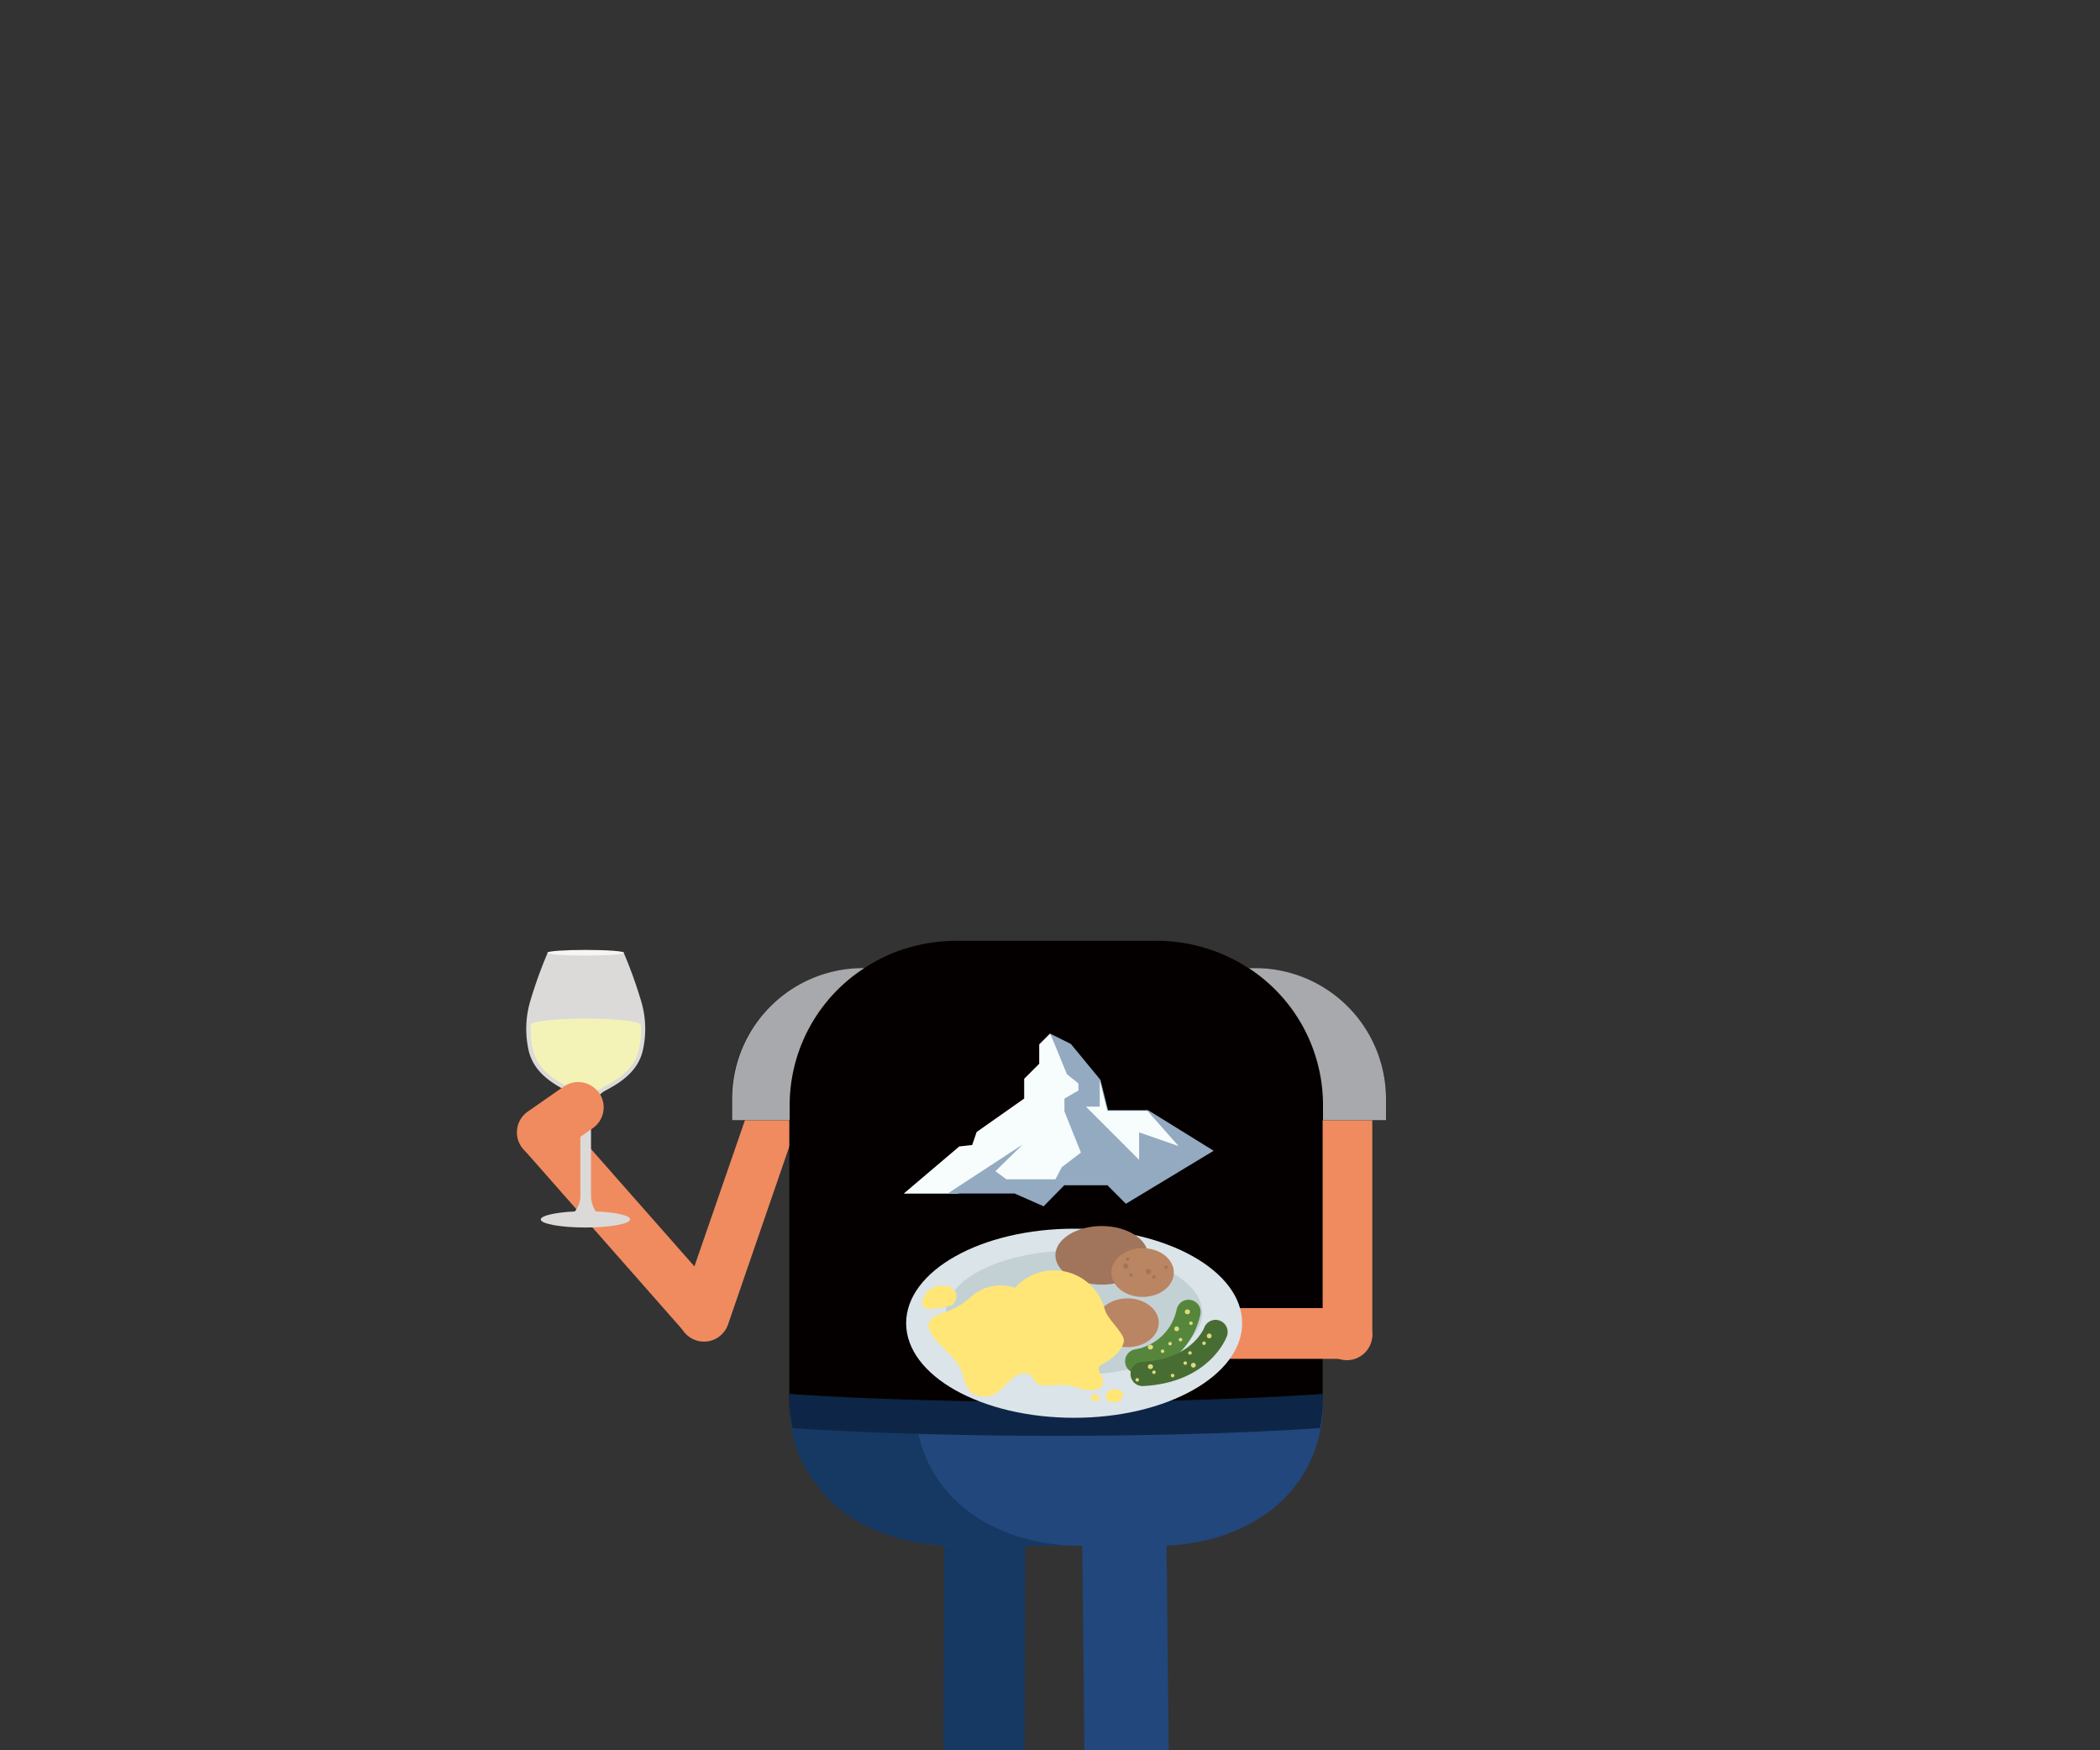 <svg xmlns="http://www.w3.org/2000/svg" viewBox="0 0 300 250"><rect x="0" y="0" width="300" height="250" fill="#333333" stroke="none"/><defs><style>.cls-1{isolation:isolate;}.cls-2{fill:#163963;}.cls-3{fill:#21477d;}.cls-4{fill:#f08b5f;}.cls-5{fill:#dbdad9;}.cls-6{fill:#f6f5f4;}.cls-7{fill:#fbbd42;}.cls-8{fill:#f4f3b7;}.cls-9{fill:#050000;}.cls-10{fill:#f7fcfd;}.cls-11{fill:#93aac1;}.cls-12{mix-blend-mode:multiply;}.cls-13{fill:#a7a9ac;}.cls-14{fill:#0d2647;}.cls-15{fill:#dbe4e9;}.cls-16{fill:#c3d1d5;}.cls-17{fill:#a0755b;}.cls-18{fill:#ba8562;}.cls-19{fill:#ffe676;}.cls-20,.cls-21{fill:none;stroke-linecap:round;stroke-linejoin:round;stroke-width:3.46px;}.cls-20{stroke:#56863c;}.cls-21{stroke:#486d33;}.cls-22{fill:#dedc7a;}</style></defs><g class="cls-1"><g id="oberkoerper_300x250" data-name="oberkoerper  300x250"><g id="vs"><polygon class="cls-2" points="134.79 250 134.89 217.5 146.47 217.44 146.37 250 134.79 250"/><polygon class="cls-3" points="166.96 250 166.61 217.44 154.57 217.5 154.92 250 166.96 250"/><path class="cls-4" d="M102.93,190.6h0a3.63,3.63,0,0,1-5.12-.32l-22.55-25.6a3.62,3.62,0,1,1,5.44-4.79l22.55,25.59a3.62,3.62,0,0,1-.32,5.12"/><path class="cls-5" d="M90,174.18c0,.63-2.85,1.15-6.37,1.15s-6.38-.52-6.38-1.15S80.12,173,83.64,173s6.37.51,6.37,1.15"/><path class="cls-5" d="M85.78,173.86c0,.23-1,.41-2.24.41s-2.24-.18-2.24-.41,1-.4,2.24-.4,2.24.18,2.24.4"/><path class="cls-5" d="M85.73,173.78a4.3,4.3,0,0,1-1.3-2.7c-.36-.4-1.52,0-1.52,0a3.78,3.78,0,0,1-1.52,2.67,19,19,0,0,0,4.34,0"/><path class="cls-5" d="M84.43,171.08V158.87a4.12,4.12,0,0,1,2-3.07c1.88-1,4.64-2.56,5.39-5.72a13.84,13.84,0,0,0-.32-7.38,64,64,0,0,0-2.4-6.62H83.63v36.45Z"/><path class="cls-5" d="M82.91,171.08V158.87a4.09,4.09,0,0,0-2-3.07c-1.88-1-4.64-2.56-5.38-5.72a14,14,0,0,1,.31-7.38,64,64,0,0,1,2.4-6.62h5.52v36.45Z"/><path class="cls-6" d="M89.15,136.08c0,.23-2.45.41-5.48.41s-5.48-.18-5.48-.41,2.45-.4,5.48-.4,5.48.18,5.48.4"/><path class="cls-7" d="M89.15,148.41c0,.23-2.45.41-5.48.41s-5.48-.18-5.48-.41,2.45-.41,5.48-.41,5.48.19,5.48.41"/><path class="cls-8" d="M81.09,155.22a4.18,4.18,0,0,1,.54.35A4.46,4.46,0,0,0,86,155.4l.31-.18c1.72-.91,4.27-2.36,4.95-5.27a11.94,11.94,0,0,0,.31-3.57H75.83a11.32,11.32,0,0,0,.31,3.57c.68,2.91,3.22,4.36,5,5.27"/><path class="cls-8" d="M91.52,146.38c0,.5-3.52.9-7.85.9s-7.84-.4-7.84-.9,3.51-.89,7.84-.89,7.85.4,7.85.89"/><path class="cls-4" d="M192.42,152.72h0a3.62,3.62,0,0,0-3.63,3.63v34.11a3.63,3.63,0,1,0,7.25,0V156.35a3.62,3.62,0,0,0-3.62-3.63"/><path class="cls-4" d="M112.87,152.33h0a3.62,3.62,0,0,1,2.24,4.61L104,189.19a3.62,3.62,0,1,1-6.85-2.37l11.15-32.25a3.63,3.63,0,0,1,4.61-2.24"/><path class="cls-9" d="M179.12,138.28h-.77a24,24,0,0,0-13.16-3.9H136.64a24.21,24.21,0,0,0-6.24.81c-.66.18-1.31.38-2,.61-.44.16-.88.33-1.3.51a25.31,25.31,0,0,0-3.67,2h-.07a18.69,18.69,0,0,0-18.84,18.54V160h8.24v40.13c0,.66,0,1.32.1,2h76c.06-.65.09-1.31.09-2V160H198v-3.17a18.69,18.69,0,0,0-18.84-18.54"/><path class="cls-10" d="M150,147.63l-1.54,1.54v2.77l-2.15,2.15v2.82l-6.79,4.78-.64,1.86-1.84.2-7.94,6.74h7.56s7.16-1.34,7.31-1.34,5,.28,5.11.24,3-1.06,3.39-1.15,4.54-2.39,4.54-2.39-1.77-4.49-1.86-4.68.62-4.93.62-4.93l-.62-2.72Z"/><path class="cls-11" d="M150,147.63c.17.25,2.41,5.8,2.41,5.8l1.65,1.33v1l-2,1.16v1.83l2.36,5.88-2.73,2.08-.91,1.74h-7l-1.58-1.16,3.9-3.82-10.7,7h9.54l4.15,1.83,2.94-3h6.18l2.63,2.64,12.54-7.57-9.37-5.8h-5.72l-1.08-4.32-4.23-5.14Z"/><polygon class="cls-10" points="157.11 154.34 157.11 158.06 155.13 158.06 162.73 165.66 162.73 161.74 168.37 163.7 163.91 158.66 158.19 158.66 157.11 154.34"/><g class="cls-12"><path class="cls-13" d="M198,156.82a18.69,18.69,0,0,0-18.84-18.54h-.77A23.34,23.34,0,0,1,189,157.83V160H198Z"/></g><g class="cls-12"><path class="cls-13" d="M112.81,157.83a23.34,23.34,0,0,1,10.67-19.55h-.07a18.69,18.69,0,0,0-18.83,18.54V160h8.23Z"/></g><path class="cls-3" d="M150.92,200.77c-14.72,0-28.11-.43-38.11-1.13v.48c0,12.95,10.67,20.68,23.83,20.68h28.55c13.16,0,23.83-7.73,23.83-20.68v-.48c-10,.7-23.39,1.13-38.1,1.13"/><path class="cls-2" d="M130.71,200.49c-6.67-.2-12.72-.49-17.88-.85v.48c0,5.86,1.42,9.26,5,13.37,4.37,5,11.6,7.31,18.81,7.31h17.83c-13,0-23.57-7.54-23.78-20.31"/><path class="cls-14" d="M189,199.1c-10,.7-23.39,1.13-38.1,1.13s-28.11-.43-38.11-1.13v.48a22.87,22.87,0,0,0,.43,4.4c10,.68,23.17,1.1,37.68,1.1s27.72-.42,37.68-1.1a23.69,23.69,0,0,0,.42-4.4Z"/><path class="cls-4" d="M196,190.46h0a3.62,3.62,0,0,0-3.62-3.62H163.89a3.63,3.63,0,0,0,0,7.25h28.53a3.62,3.62,0,0,0,3.62-3.63"/><path class="cls-4" d="M85.61,156.13h0a3.62,3.62,0,0,1-.91,5l-5.16,3.59a3.62,3.62,0,1,1-4.14-5.95l5.16-3.59a3.63,3.63,0,0,1,5,.91"/><path class="cls-15" d="M177.45,189c0-7.46-10.75-13.5-24-13.5s-24,6-24,13.5,10.75,13.51,24,13.51,24-6.05,24-13.51"/><path class="cls-16" d="M171.76,187.53c0-4.92-8.2-8.9-18.32-8.9s-18.31,4-18.31,8.9,8.2,8.89,18.31,8.89,18.32-4,18.32-8.89"/><path class="cls-17" d="M164,179.3c0,2.31-3,4.19-6.61,4.19s-6.62-1.88-6.62-4.19,3-4.18,6.62-4.18S164,177,164,179.3"/><path class="cls-18" d="M167.69,181.77c0,1.92-2,3.48-4.46,3.48s-4.46-1.56-4.46-3.48,2-3.49,4.46-3.49,4.46,1.56,4.46,3.49"/><path class="cls-18" d="M165.54,188.93c0,1.93-2,3.49-4.47,3.49s-4.46-1.56-4.46-3.49,2-3.48,4.46-3.48,4.47,1.56,4.47,3.48"/><path class="cls-19" d="M149.25,189.92a6.32,6.32,0,1,1-6.32-6.31,6.32,6.32,0,0,1,6.32,6.31"/><path class="cls-19" d="M158.07,188.93a7.49,7.49,0,1,1-7.49-7.48,7.49,7.49,0,0,1,7.49,7.48"/><path class="cls-20" d="M169.79,187.38a9,9,0,0,1-7.33,7.06"/><path class="cls-21" d="M173.65,190.25s-2,5.56-10.42,6"/><path class="cls-22" d="M167.4,191.92a.25.25,0,1,1-.5,0,.25.25,0,0,1,.5,0"/><path class="cls-22" d="M170.39,189a.25.25,0,1,1-.25-.25.25.25,0,0,1,.25.25"/><path class="cls-22" d="M172.26,191.86a.25.25,0,1,1-.25-.25.25.25,0,0,1,.25.25"/><path class="cls-22" d="M169.57,194.7a.25.25,0,1,1-.25-.25.25.25,0,0,1,.25.25"/><path class="cls-22" d="M167.77,196.47a.26.26,0,0,1-.25.26.26.26,0,0,1-.26-.26.26.26,0,0,1,.26-.25.25.25,0,0,1,.25.25"/><path class="cls-22" d="M165.1,196a.25.25,0,1,1-.25-.25.25.25,0,0,1,.25.25"/><path class="cls-22" d="M170.25,193.24a.25.25,0,0,1-.25.25.26.26,0,0,1-.26-.25A.26.26,0,0,1,170,193a.26.26,0,0,1,.25.26"/><path class="cls-22" d="M162.71,197.09a.25.25,0,1,1-.25-.25.25.25,0,0,1,.25.25"/><path class="cls-22" d="M166.33,193a.25.25,0,0,1-.5,0,.25.25,0,1,1,.5,0"/><path class="cls-22" d="M168.9,191.35a.25.25,0,1,1-.5,0,.25.25,0,0,1,.5,0"/><path class="cls-22" d="M168.44,189.8a.34.34,0,1,1-.33-.34.34.34,0,0,1,.33.34"/><path class="cls-22" d="M164.72,192.42a.34.34,0,0,1-.34.33.34.34,0,1,1,0-.67.34.34,0,0,1,.34.34"/><path class="cls-22" d="M170,187.38a.34.34,0,0,1-.34.33.34.34,0,1,1,0-.67.34.34,0,0,1,.34.34"/><path class="cls-22" d="M173.08,190.76a.34.34,0,1,1-.67,0,.34.34,0,0,1,.67,0"/><path class="cls-22" d="M170.82,195a.34.34,0,1,1-.68,0,.34.34,0,0,1,.68,0"/><path class="cls-22" d="M164.72,195.21a.34.34,0,0,1-.34.33.34.34,0,1,1,0-.67.34.34,0,0,1,.34.34"/><path class="cls-19" d="M147.16,195.6a2.84,2.84,0,0,0,.91,1.93c.94.9,3.25-.16,5.39.55s3.88.73,4.08-.55-1.42-2,0-2.7,3.46-2.58,2.92-3.8-2.2-2.69-2.62-3.91-11.64,5.09-10.68,8.48"/><path class="cls-17" d="M165.1,182.38a.25.25,0,0,1-.5,0,.25.25,0,1,1,.5,0"/><path class="cls-17" d="M166.84,181a.25.25,0,0,1-.25.25.25.25,0,1,1,0-.5.25.25,0,0,1,.25.25"/><path class="cls-17" d="M161.33,179.85a.26.26,0,0,1-.26.25.25.25,0,0,1,0-.5.26.26,0,0,1,.26.25"/><path class="cls-17" d="M161.83,182.12a.25.25,0,1,1-.5,0,.25.25,0,0,1,.5,0"/><path class="cls-17" d="M164.43,181.65a.37.37,0,1,1-.37-.38.37.37,0,0,1,.37.38"/><path class="cls-17" d="M161.2,180.9a.38.38,0,0,1-.75,0,.38.38,0,1,1,.75,0"/><path class="cls-19" d="M138.48,185.45a10.86,10.86,0,0,1-3.71,2.05c-2.16.67-2.62,1.67-1.58,3.26s3.67,3.23,4.31,5.48,1.07,3.24,3.44,3.22,3.9-4.52,6.4-3c3.25-2.64,3-2.64,3-2.64Z"/><path class="cls-19" d="M135.44,186.56s-2.44.66-3.33.24,0-3.35,2.74-3.17,1.78,3.07.59,2.93"/><path class="cls-19" d="M158.77,198.48s1.21-.19,1.55.42-.3,1.72-1.7,1.31-.23-1.7.15-1.73"/><path class="cls-19" d="M156.87,199.38s.44.75-.26.75-1-.56-.69-.75.63-.48,1,0"/></g></g></g></svg>